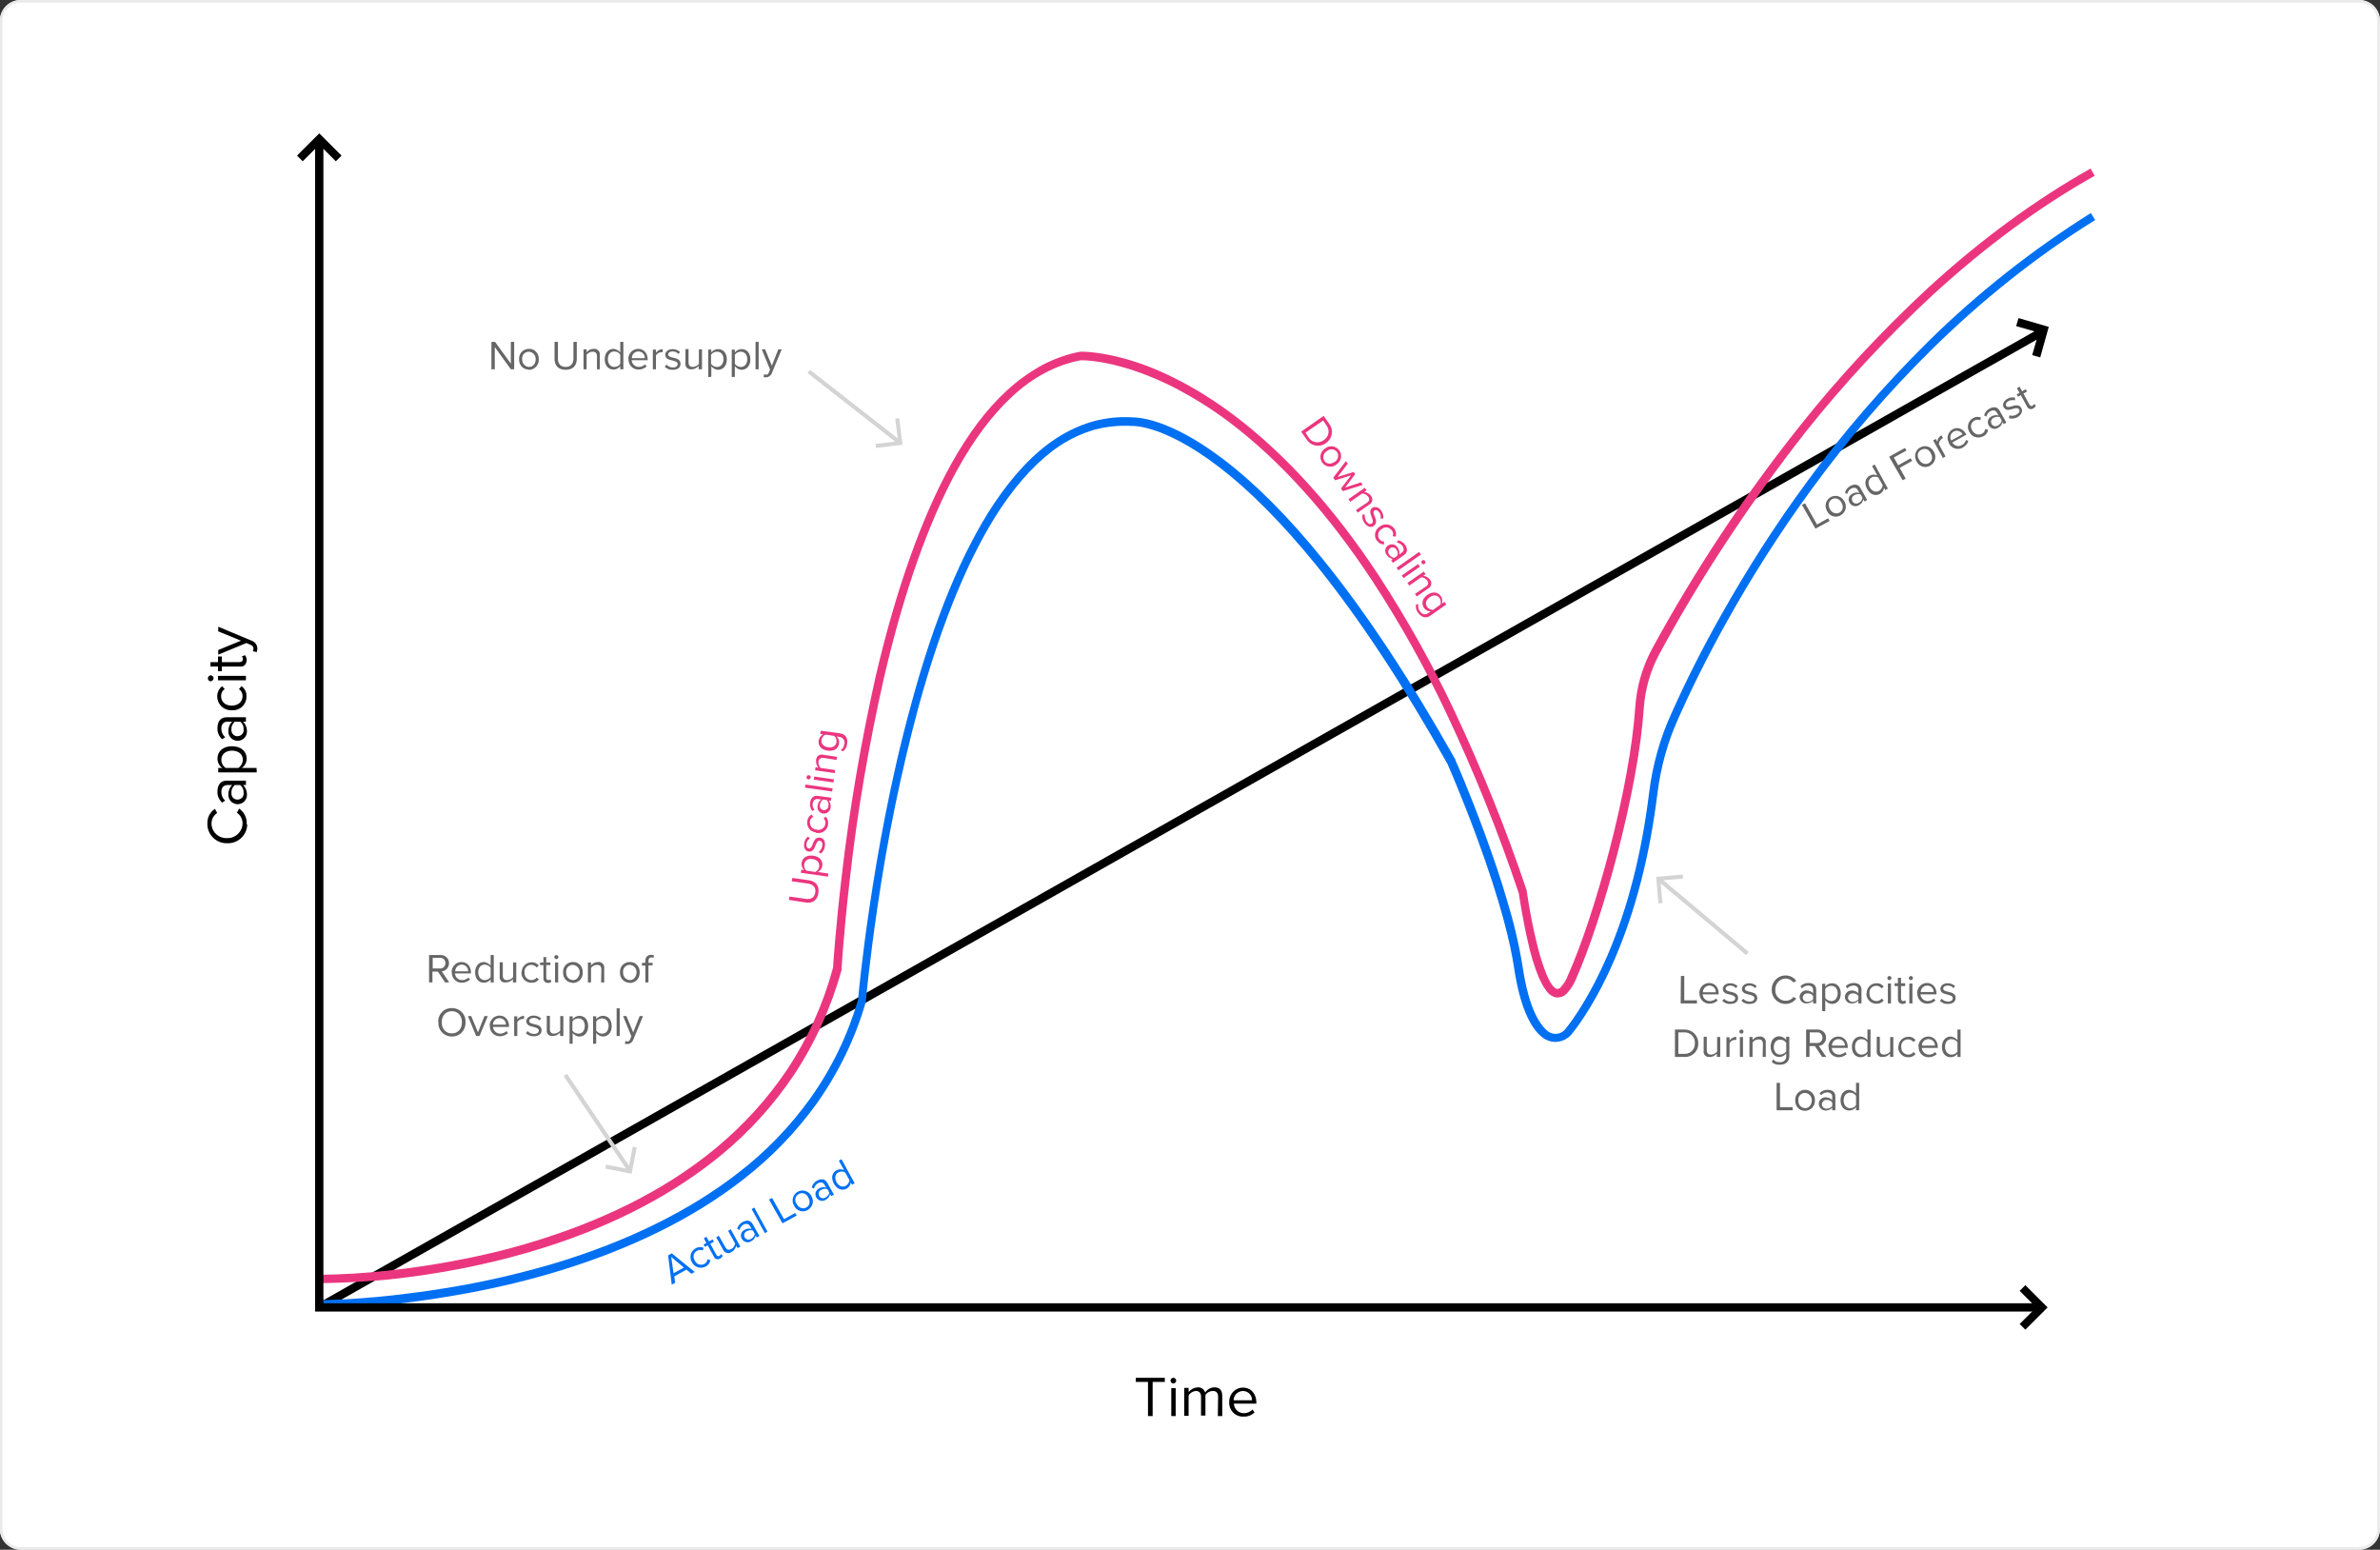 <?xml version="1.0" encoding="utf-8"?>
<!-- Generator: Adobe Illustrator 26.0.3, SVG Export Plug-In . SVG Version: 6.00 Build 0)  -->
<svg version="1.1" id="Layer_1" xmlns="http://www.w3.org/2000/svg" xmlns:xlink="http://www.w3.org/1999/xlink" x="0px" y="0px"
	 viewBox="0 0 920 599" style="enable-background:new 0 0 920 599;" xml:space="preserve">
<rect x="0" y="0" width="920" height="599" fill="#333333" stroke="none"/>
<style type="text/css">
	.st0{fill:#FFFFFF;}
	.st1{fill:none;stroke:#EAEAEA;}
	.st2{fill:#EB367F;}
	.st3{fill:#0070F3;}
	.st4{fill:#666666;}
	.st5{fill:#D4D4D4;}
</style>
<g id="graphic-aws-auto-scaling-scaling-architecture-light" transform="translate(-56.43 -3175.771)">
	<g transform="matrix(1, 0, 0, 1, 56.43, 3175.77)">
		<g id="Rectangle_6725-2" transform="translate(203.57 175.1)">
			<path class="st0" d="M-195.6-175.1h904c4.4,0,8,3.6,8,8v583c0,4.4-3.6,8-8,8h-904c-4.4,0-8-3.6-8-8v-583
				C-203.6-171.5-200-175.1-195.6-175.1z"/>
			<path class="st1" d="M-195.6-174.6h904c4.1,0,7.5,3.4,7.5,7.5v583c0,4.1-3.4,7.5-7.5,7.5h-904c-4.1,0-7.5-3.4-7.5-7.5v-583
				C-203.1-171.2-199.7-174.6-195.6-174.6z"/>
		</g>
	</g>
	<g id="Group_10652" transform="translate(-424.508 1081.507)">
		<g id="Group_10637" transform="translate(799.249 2320.804)">
			<g id="Group_10636" transform="translate(0 0)">
				<g id="Group_10635" transform="translate(7.848 71.605)">
					<path id="Line_280" d="M-202,208.6l-1.6-2.8l666.4-377.3l1.6,2.8L-202,208.6z"/>
					<path id="Path_20344" d="M462.5-160l-3.1-0.9l2.5-8.7l-8.7-2.5l0.9-3.1l11.7,3.4L462.5-160z"/>
				</g>
				<path id="Path_20345" class="st2" d="M-194.4,269.4c-0.4,0-0.6,0-0.6,0l0-3.2l0,0c8.9-0.1,17.7-0.6,26.5-1.6
					c9.3-1,18.7-2.4,27.8-4.2c11.1-2.1,22.1-4.9,32.9-8.4c26.4-8.5,48.9-20.3,66.7-35.2c10.3-8.6,19.4-18.6,26.9-29.7
					c8.1-12.2,14.1-25.5,17.9-39.6c0.1-1.7,1-15.2,3.3-34.9c3-26.3,7.5-52.4,13.3-78.2C28.1,1.2,37.8-26.1,49-46.5
					c6.7-12.2,14.1-22,22-29.2c4-3.7,8.5-6.9,13.3-9.6c4.7-2.5,9.7-4.3,14.9-5.3l0.1,0h0.1c0.3,0,6.6-0.2,17.1,2.7
					c6.5,1.8,12.8,4.3,18.8,7.3c8.3,4.1,16.2,9.1,23.6,14.7c19.7,14.9,38.5,35.6,55.7,61.7C225.5,12.5,235.3,30,243.8,48
					c10.7,22.7,20.1,46,28.1,69.8l0,0.1l0,0.2c0,0.1,1.3,9.5,3.6,18.9c1,4.5,2.3,8.8,4,13.1c2.1,5,3.7,5.6,4.1,5.6
					c0.6,0,1.2-0.3,1.5-0.8c1.2-1.3,2.1-2.8,2.7-4.5c5.1-11.3,11-29.2,15.9-47.9c5.5-21,9.1-40.8,10.1-55.6
					c0.5-7.7,2.6-15.2,6.2-22.1c16.5-30.4,35.6-59.3,57.1-86.3c15.2-19.2,31.9-37.1,49.8-53.7c20.4-18.7,41.6-34.2,62.9-46.2
					l1.6,2.8c-21.2,11.9-42.1,27.3-62.3,45.8c-17.8,16.5-34.4,34.3-49.5,53.3C358.4-32.4,339.3-3.7,323,26.5
					c-3.4,6.4-5.4,13.5-5.9,20.8c-1,15-4.7,35-10.2,56.2c-4.9,18.8-10.9,36.9-16,48.4c-0.8,2-2,3.8-3.4,5.4c-1,1.2-2.6,1.8-4.2,1.7
					c-1.6-0.3-3-1.3-3.9-2.6c-1.1-1.5-2-3.2-2.8-4.9c-1.8-4.4-3.2-9-4.2-13.6c-2.1-8.9-3.4-17.8-3.6-19.1
					c-7.9-23.6-17.2-46.7-27.8-69.2c-8.4-17.9-18.1-35.2-28.9-51.7c-17-25.8-35.5-46.3-54.9-61c-7.2-5.5-15-10.3-23.1-14.4
					c-5.9-2.9-12-5.3-18.3-7.1c-9.4-2.7-15.4-2.7-16.3-2.7c-4.9,0.9-9.5,2.6-13.9,4.9c-4.6,2.5-8.8,5.5-12.6,9.1
					c-7.6,7-14.8,16.6-21.3,28.4C40.7-24.8,31.1,2.2,23.4,35.4C17.6,61.1,13.1,87,10.2,113.2c-2.4,20.8-3.2,34.7-3.2,34.8l0,0.2
					l0,0.2C3,162.8-3.2,176.6-11.5,189.1c-7.7,11.4-16.9,21.6-27.5,30.4c-18.2,15.1-41,27.2-67.8,35.8c-10.9,3.5-22,6.3-33.2,8.5
					c-9.2,1.8-18.7,3.2-28.1,4.2C-182.1,269.3-192,269.4-194.4,269.4z"/>
				<path id="Path_20346" class="st3" d="M-194.9,279.2L-194.9,279.2v-3.2l0,0c0.3,0,11.3,0,27.9-1.8c9.8-1.1,19.7-2.5,29.3-4.3
					c11.7-2.2,23.2-5,34.6-8.4c27.8-8.5,51.3-20.1,70-34.6c10.7-8.2,20.1-17.9,28-28.9c8.3-11.6,14.5-24.5,18.5-38.2
					c0.1-1.6,1.4-15.7,4.4-35.7c2.9-19.6,8-49.1,16.1-78.4C42.8,12.6,53.7-13.5,66-32c7.4-11,15.4-19.5,23.8-25
					c4.4-2.9,9.1-5.1,14.2-6.6c5.1-1.4,10.4-2,15.7-1.6c1.4,0,13.6,0.1,34.4,15.8c12.5,9.4,25.7,22.6,39.1,39.2
					c16.7,20.6,33.9,46.7,51.1,77.3l0,0.1l0,0.1c0.1,0.1,5.4,12.2,11.2,28c3.4,9.3,6.4,18,8.7,26c2.6,8.5,4.7,17.2,6.1,26
					c2.4,16.1,6.7,22.4,9.8,24.8c2.1,1.6,5.1,1.2,6.7-0.9c3.3-4.1,9.7-13.3,16.2-28.3c7.9-18.3,13.3-39.6,16.2-63.3
					c1.3-10.4,4.1-20.5,8.4-30c5.6-12.6,12.1-25.5,19.4-38.4c9.9-17.6,20.8-34.7,32.8-51c14.2-19.5,30.1-37.8,47.3-54.8
					c19.1-18.8,40.2-35.4,62.8-49.6l1.7,2.7c-93.8,58.2-143.9,153.9-161,192.3c-4.2,9.2-6.9,19-8.2,29.1c-2.9,24-8.5,45.6-16.5,64.2
					c-6.6,15.4-13.2,24.8-16.6,29c-1.3,1.6-3.2,2.7-5.3,3c-2.1,0.3-4.2-0.3-5.9-1.5c-5.3-4-9-13.1-11.1-26.8
					c-1.3-9-5-25.2-14.7-51.4c-5.6-15.1-10.7-26.8-11.1-27.7c-17-30.3-33.9-55.9-50.4-76.4c-13.2-16.3-26.1-29.4-38.4-38.7
					c-10.9-8.3-19.3-12.1-24.4-13.8c-5.4-1.8-8.4-1.7-8.5-1.7l-0.1,0l-0.1,0c-4.9-0.3-9.9,0.2-14.7,1.5c-4.7,1.4-9.2,3.5-13.3,6.2
					C83.5-49,75.8-40.9,68.6-30.2c-12.1,18.2-22.8,44-31.8,76.7c-6.9,25.7-12.2,51.7-16,78.1c-3.1,21.1-4.4,35.5-4.4,35.7l0,0.2
					l0,0.1c-4,14.1-10.5,27.4-19,39.4c-8.1,11.2-17.7,21.1-28.6,29.5c-19,14.8-42.9,26.6-71,35.2c-11.5,3.5-23.1,6.3-34.9,8.5
					c-9.7,1.8-19.6,3.3-29.5,4.4C-183.5,279.2-194.7,279.2-194.9,279.2z"/>
				<g id="Group_10634">
					<path id="Path_20341" d="M471.5,280.4h-668v-452.7h3.2v449.5h664.8L471.5,280.4z"/>
					<g id="Group_10633">
						<path id="Path_20342" d="M-201.3-164.2l-2.2-2.2l8.6-8.6l8.6,8.6l-2.2,2.2l-6.4-6.4L-201.3-164.2z"/>
						<path id="Path_20343" d="M464.6,287.4l-2.2-2.2l6.4-6.4l-6.4-6.4l2.2-2.2l8.6,8.6L464.6,287.4z"/>
					</g>
				</g>
			</g>
		</g>
		<path id="Path_20354" d="M576.3,2412.5c0.1-2.3-1.1-4.4-2.9-5.7l-0.9,1.6c1.4,0.9,2.2,2.5,2.2,4.1c0,3.1-2.6,5.7-5.7,5.7
			c-0.1,0-0.2,0-0.3,0c-3.1,0.2-5.8-2.2-6-5.3c0-0.1,0-0.2,0-0.3c0-1.7,0.8-3.2,2.2-4.1l-0.9-1.6c-1.9,1.3-3,3.4-2.9,5.7
			c-0.1,4.1,3.2,7.5,7.3,7.6c0.1,0,0.3,0,0.4,0c4.1,0.1,7.5-3,7.7-7.1C576.3,2412.8,576.3,2412.6,576.3,2412.5z M576,2397.7v-1.7
			h-7.4c-2.6,0-3.6,1.9-3.6,4.2c-0.1,1.6,0.6,3.2,1.8,4.3l1.2-0.8c-1-0.8-1.5-2-1.5-3.3c0-1.6,0.8-2.7,2.3-2.7h1.9
			c-1,0.9-1.5,2.2-1.5,3.6c-0.1,1.9,1.3,3.6,3.3,3.8c0.1,0,0.2,0,0.3,0c2,0,3.6-1.6,3.6-3.6c0-0.1,0-0.1,0-0.2
			c0-1.3-0.5-2.6-1.5-3.6H576z M573.8,2397.7c0.9,0.7,1.4,1.8,1.3,3c0.2,1.3-0.8,2.5-2.1,2.6c-1.3,0.2-2.5-0.8-2.6-2.1
			c0-0.2,0-0.4,0-0.5c-0.1-1.1,0.4-2.2,1.3-3H573.8z M580.1,2391.1h-5.7c1.2-0.8,1.9-2.2,1.9-3.6c0-2.8-2.2-4.8-5.7-4.8
			c-3.5,0-5.6,2-5.6,4.8c0,1.4,0.7,2.8,1.9,3.6h-1.6v1.7h14.9L580.1,2391.1z M570.6,2384.4c2.4,0,4.2,1.3,4.2,3.5
			c0,1.3-0.7,2.5-1.7,3.2h-4.9c-1.1-0.7-1.7-1.9-1.7-3.2C566.5,2385.7,568.3,2384.4,570.6,2384.4z M576,2373.2v-1.7h-7.4
			c-2.6,0-3.6,1.9-3.6,4.2c-0.1,1.6,0.6,3.2,1.8,4.3l1.2-0.8c-1-0.8-1.5-2-1.5-3.3c0-1.6,0.8-2.7,2.3-2.7h1.9
			c-1,0.9-1.5,2.2-1.5,3.6c-0.1,1.9,1.3,3.6,3.3,3.8c0.1,0,0.2,0,0.3,0c2,0,3.6-1.6,3.6-3.6c0-0.1,0-0.1,0-0.2
			c0-1.3-0.5-2.6-1.5-3.6L576,2373.2z M573.8,2373.2c0.9,0.7,1.4,1.8,1.3,3c0.2,1.3-0.8,2.5-2.1,2.6c-1.3,0.2-2.5-0.8-2.6-2.1
			c0-0.2,0-0.4,0-0.5c-0.1-1.1,0.4-2.2,1.3-3H573.8z M570.6,2368.8c2.9,0.2,5.5-2,5.6-5c0-0.1,0-0.3,0-0.4c0.1-1.5-0.6-3-1.9-3.9
			l-1,1.1c0.9,0.6,1.4,1.6,1.4,2.7c0,2.3-1.8,3.7-4.2,3.7s-4.1-1.4-4.1-3.7c0-1.1,0.5-2.1,1.4-2.7l-1-1.1c-1.2,0.9-1.9,2.4-1.9,3.9
			c0,2.9,2.3,5.3,5.2,5.4C570.4,2368.8,570.5,2368.8,570.6,2368.8L570.6,2368.8z M563.5,2356.4c0-0.6-0.5-1.1-1.1-1.1
			c-0.6,0-1.1,0.5-1.1,1.2c0,0.6,0.5,1.1,1.1,1.1C563,2357.5,563.5,2357,563.5,2356.4L563.5,2356.4z M576,2357.2v-1.7h-10.8v1.7H576
			z M576.3,2349.5c0-0.7-0.2-1.5-0.7-2l-1.2,0.5c0.3,0.3,0.5,0.7,0.4,1.1c0,0.7-0.6,1.1-1.4,1.1h-6.7v-2.2h-1.5v2.2h-2.9v1.7h2.9
			v1.8h1.5v-1.8h7c1.2,0.2,2.3-0.6,2.5-1.9C576.3,2349.8,576.3,2349.6,576.3,2349.5L576.3,2349.5z M578.7,2346l1.5,0.3
			c0.1-0.4,0.2-0.8,0.2-1.2c0.1-1.4-0.8-2.7-2.2-3.2l-12.9-5.4v1.8l8.8,3.6l-8.8,3.6v1.8l10.9-4.5l1.6,0.7c0.7,0.2,1.2,0.9,1.1,1.6
			C578.9,2345.4,578.8,2345.7,578.7,2346L578.7,2346z"/>
		<path id="Path_20355" d="M924.7,2641.6h1.8v-13.2h4.7v-1.6H920v1.6h4.7L924.7,2641.6z M934.5,2629c0.6,0,1.1-0.5,1.1-1.1
			c0-0.6-0.5-1.1-1.1-1.1c0,0,0,0,0,0c-0.6,0-1.1,0.5-1.1,1.1C933.4,2628.5,933.9,2629,934.5,2629z M933.7,2641.6h1.7v-10.8h-1.7
			V2641.6z M951.7,2641.6h1.7v-7.8c0-2.2-1-3.3-3-3.3c-1.5,0-2.8,0.8-3.6,2c-0.4-1.3-1.6-2.1-2.9-2c-1.4,0.1-2.6,0.7-3.5,1.8v-1.6
			h-1.7v10.8h1.7v-7.9c0.6-1,1.7-1.6,2.8-1.7c1.4,0,2,0.9,2,2.2v7.3h1.7v-7.9c0.6-1,1.7-1.6,2.9-1.6c1.4,0,2,0.9,2,2.2L951.7,2641.6
			z M956.1,2636.2c-0.2,2.9,2.1,5.5,5,5.6c0.2,0,0.3,0,0.5,0c1.6,0.1,3.1-0.5,4.3-1.6l-0.8-1.1c-0.9,0.9-2.1,1.4-3.3,1.4
			c-2.1,0-3.8-1.6-3.9-3.7c0,0,0,0,0,0h8.7v-0.4c0-3.2-1.9-5.8-5.2-5.8c-3,0-5.3,2.5-5.3,5.4C956.1,2636,956.1,2636.1,956.1,2636.2z
			 M961.4,2631.9c1.9,0,3.5,1.5,3.5,3.4c0,0.1,0,0.1,0,0.2h-7.1C957.8,2633.5,959.4,2632,961.4,2631.9z"/>
		<path id="Path_20356" class="st4" d="M1182.7,2298.6l5.5-3l-0.6-1l-4.3,2.4l-4.6-8.2l-1.2,0.6L1182.7,2298.6z M1192.5,2293.4
			c1.8-1,2.5-3.3,1.5-5.1c0-0.1-0.1-0.2-0.1-0.2c-0.9-1.9-3.2-2.7-5.1-1.8c-1.9,0.9-2.7,3.2-1.8,5.1c0.1,0.1,0.2,0.3,0.2,0.4
			c0.9,1.9,3.1,2.7,5,1.8C1192.4,2293.5,1192.4,2293.4,1192.5,2293.4z M1192,2292.4c-1.3,0.7-2.9,0.1-3.6-1.2c0-0.1-0.1-0.1-0.1-0.2
			c-0.8-1.2-0.6-2.9,0.7-3.7c0,0,0.1-0.1,0.1-0.1c1.3-0.7,2.9-0.1,3.6,1.2c0,0.1,0.1,0.1,0.1,0.2
			C1193.6,2290,1193.4,2291.6,1192,2292.4z M1201.7,2288.1l1-0.6l-2.6-4.6c-0.9-1.6-2.4-1.6-3.9-0.8c-1,0.5-1.8,1.5-2.1,2.6l0.9,0.5
			c0.2-0.9,0.7-1.6,1.5-2.1c1-0.5,2-0.4,2.5,0.5l0.7,1.2c-0.9-0.3-1.9-0.2-2.7,0.3c-1.3,0.6-1.8,2.1-1.2,3.3c0,0.1,0.1,0.1,0.1,0.2
			c0.7,1.2,2.2,1.7,3.5,1c0,0,0.1,0,0.1-0.1c0.9-0.4,1.5-1.2,1.7-2.2L1201.7,2288.1z M1200.9,2286.7c-0.1,0.8-0.7,1.5-1.4,1.9
			c-0.8,0.5-1.8,0.4-2.4-0.4c-0.5-0.8-0.4-1.8,0.4-2.4c0.1-0.1,0.2-0.1,0.4-0.2c0.7-0.4,1.6-0.5,2.3-0.2L1200.9,2286.7z
			 M1209.7,2283.7l1-0.6l-5.1-9.3l-1,0.6l2,3.6c-0.9-0.4-2-0.4-2.9,0.1c-1.8,1-2.2,3-1,5.2c1.2,2.2,3.2,2.8,4.9,1.9
			c0.9-0.5,1.5-1.4,1.6-2.4L1209.7,2283.7z M1208.7,2281.8c-0.1,0.9-0.6,1.7-1.4,2.2c-1.3,0.7-2.8,0.1-3.6-1.4
			c-0.8-1.5-0.6-3,0.7-3.8c0.8-0.4,1.8-0.4,2.6,0L1208.7,2281.8z M1216.4,2279.9l1.2-0.6l-2.3-4.2l4.8-2.7l-0.6-1l-4.8,2.7l-1.7-3
			l4.9-2.7l-0.6-1l-6.1,3.4L1216.4,2279.9z M1227.1,2274.2c1.8-1,2.5-3.3,1.5-5.1c0-0.1-0.1-0.2-0.1-0.2c-0.9-1.9-3.2-2.7-5.1-1.8
			c-1.9,0.9-2.7,3.2-1.8,5.1c0.1,0.1,0.2,0.3,0.2,0.4c0.9,1.9,3.1,2.7,5,1.8C1226.9,2274.3,1227,2274.3,1227.1,2274.2z
			 M1226.5,2273.3c-1.3,0.7-2.9,0.1-3.6-1.2c0-0.1-0.1-0.1-0.1-0.2c-0.9-1.1-0.7-2.8,0.5-3.6s2.8-0.7,3.6,0.5
			c0.2,0.2,0.3,0.4,0.4,0.7C1228.1,2270.8,1228,2272.5,1226.5,2273.3z M1232,2271.3l1-0.6l-2.6-4.8c0.1-0.8,0.5-1.6,1.2-2.1
			c0.1-0.1,0.3-0.1,0.4-0.2l-0.6-1.1c-0.9,0.5-1.5,1.4-1.6,2.5l-0.6-1.1l-1,0.6L1232,2271.3z M1234.3,2265.6
			c0.9,1.9,3.2,2.7,5.1,1.8c0.1,0,0.2-0.1,0.3-0.2c1-0.5,1.8-1.4,2.1-2.5l-0.9-0.4c-0.2,0.9-0.8,1.6-1.6,2c-1.3,0.8-2.9,0.3-3.7-1
			c0,0,0,0,0,0l5.4-3l-0.1-0.3c-1.1-2-3.2-2.9-5.2-1.8c-1.8,1.1-2.5,3.4-1.4,5.2C1234.3,2265.5,1234.3,2265.5,1234.3,2265.6
			L1234.3,2265.6z M1236.1,2261.1c1.2-0.7,2.7-0.3,3.4,0.9c0,0,0,0.1,0.1,0.1l-4.4,2.4C1234.5,2263.3,1234.9,2261.8,1236.1,2261.1
			L1236.1,2261.1z M1242.2,2261.2c0.9,1.9,3.2,2.7,5.1,1.8c0.1,0,0.2-0.1,0.3-0.1c1-0.5,1.7-1.4,1.8-2.5l-1.1-0.3
			c-0.1,0.8-0.5,1.5-1.2,1.8c-1.3,0.7-2.9,0.2-3.7-1.1c0-0.1-0.1-0.2-0.1-0.2c-0.8-1.2-0.6-2.9,0.7-3.7c0.1-0.1,0.2-0.1,0.2-0.1
			c0.7-0.4,1.5-0.4,2.2-0.1l0.3-1c-1-0.5-2.2-0.4-3.1,0.2c-1.8,1-2.5,3.3-1.5,5.1C1242.1,2261.1,1242.1,2261.2,1242.2,2261.2z
			 M1255.5,2258.2l1-0.6l-2.6-4.6c-0.9-1.6-2.4-1.6-3.9-0.8c-1,0.5-1.8,1.5-2.1,2.6l0.9,0.5c0.2-0.9,0.7-1.6,1.5-2.1
			c1-0.5,2-0.4,2.5,0.5l0.7,1.2c-0.9-0.3-1.9-0.2-2.7,0.3c-1.3,0.6-1.8,2.1-1.2,3.3c0,0.1,0.1,0.1,0.1,0.2c0.7,1.2,2.2,1.7,3.5,1
			c0,0,0.1,0,0.1-0.1c0.9-0.4,1.5-1.2,1.7-2.2L1255.5,2258.2z M1254.7,2256.8c-0.1,0.8-0.7,1.5-1.4,1.9c-0.8,0.5-1.8,0.4-2.4-0.4
			c-0.5-0.8-0.4-1.8,0.4-2.4c0.1-0.1,0.2-0.1,0.4-0.2c0.7-0.4,1.6-0.5,2.3-0.2L1254.7,2256.8z M1257.5,2255.9
			c1.1,0.3,2.3,0.2,3.3-0.4c1.7-1,2.1-2.4,1.5-3.5c-0.8-1.5-2.4-1.1-3.7-0.7c-1,0.3-1.9,0.5-2.2-0.2c-0.3-0.6,0-1.3,0.9-1.8
			c0.7-0.4,1.6-0.5,2.5-0.3l0.1-1c-1-0.3-2.1-0.1-3,0.4c-1.6,0.9-2,2.3-1.4,3.3c0.8,1.4,2.2,1,3.5,0.6c1-0.3,2-0.5,2.4,0.2
			c0.4,0.7,0.1,1.4-1,2c-0.8,0.5-1.8,0.6-2.7,0.3L1257.5,2255.9z M1266.9,2252.1c0.5-0.2,0.8-0.6,1-1.1l-0.7-0.6
			c-0.1,0.3-0.3,0.5-0.6,0.7c-0.5,0.3-0.9,0-1.2-0.5l-2.3-4.2l1.4-0.8l-0.5-0.9l-1.4,0.8l-1-1.8l-1,0.6l1,1.8l-1.1,0.6l0.5,0.9
			l1.1-0.6l2.4,4.4c0.3,0.8,1.2,1.2,2,0.9C1266.7,2252.3,1266.8,2252.2,1266.9,2252.1L1266.9,2252.1z"/>
		<path id="Path_20357" class="st3" d="M748.2,2586.6l1.3-0.7l-8.9-7.2l-1.4,0.8l1.4,11.3l1.3-0.7l-0.3-2.5l4.7-2.6L748.2,2586.6z
			 M740.4,2580.1l4.9,4.1l-4,2.2L740.4,2580.1z M748.4,2582.1c0.9,1.9,3.2,2.7,5.1,1.8c0.1,0,0.2-0.1,0.2-0.1c1-0.5,1.7-1.4,1.8-2.5
			l-1.1-0.3c-0.1,0.8-0.5,1.5-1.2,1.8c-1.3,0.7-2.9,0.2-3.6-1.1c0-0.1-0.1-0.2-0.1-0.2c-0.8-1.2-0.6-2.9,0.7-3.7
			c0.1-0.1,0.2-0.1,0.2-0.1c0.7-0.4,1.5-0.4,2.2-0.1l0.3-1c-1-0.5-2.2-0.4-3.1,0.2c-1.8,1-2.5,3.3-1.5,5.2
			C748.3,2582,748.3,2582,748.4,2582.1z M759.3,2580.7c0.5-0.2,0.8-0.6,1-1.1l-0.7-0.6c-0.1,0.3-0.3,0.5-0.6,0.7
			c-0.5,0.3-0.9,0-1.2-0.5l-2.3-4.2l1.4-0.8l-0.5-0.9l-1.4,0.8l-1-1.8l-1,0.6l1,1.8l-1.1,0.6l0.5,0.9l1.1-0.6l2.4,4.4
			c0.3,0.8,1.2,1.2,2,0.9C759.1,2580.8,759.2,2580.7,759.3,2580.7z M766.1,2576.7l1-0.6l-3.7-6.7l-1,0.6l2.7,4.9
			c-0.1,0.9-0.7,1.7-1.4,2.1c-0.9,0.5-1.7,0.5-2.4-0.7l-2.5-4.4l-1,0.6l2.6,4.7c0.4,1.1,1.7,1.7,2.8,1.3c0.2-0.1,0.4-0.2,0.5-0.3
			c0.9-0.5,1.6-1.4,1.8-2.4L766.1,2576.7z M773.5,2572.6l1-0.6l-2.6-4.6c-0.9-1.6-2.4-1.6-3.9-0.8c-1,0.5-1.8,1.5-2.1,2.6l0.9,0.5
			c0.2-0.9,0.7-1.6,1.5-2.1c1-0.5,2-0.4,2.5,0.5l0.7,1.2c-0.9-0.3-1.9-0.2-2.7,0.3c-1.3,0.6-1.8,2.1-1.2,3.3c0,0.1,0.1,0.1,0.1,0.2
			c0.7,1.2,2.2,1.7,3.5,1c0,0,0.1,0,0.1-0.1c0.9-0.4,1.5-1.2,1.7-2.2L773.5,2572.6z M772.7,2571.2c-0.1,0.8-0.7,1.5-1.4,1.9
			c-0.8,0.5-1.8,0.4-2.4-0.4c-0.5-0.8-0.4-1.8,0.4-2.4c0.1-0.1,0.2-0.1,0.4-0.2c0.7-0.4,1.6-0.5,2.3-0.2L772.7,2571.2z
			 M776.6,2570.9l1-0.6l-5.1-9.3l-1,0.6L776.6,2570.9z M783.4,2567.1l5.5-3l-0.6-1l-4.3,2.4l-4.6-8.2l-1.2,0.6L783.4,2567.1z
			 M793.2,2561.9c1.8-1,2.5-3.3,1.5-5.1c0-0.1-0.1-0.2-0.1-0.2c-0.9-1.9-3.2-2.7-5.1-1.8c-1.9,0.9-2.7,3.2-1.8,5.1
			c0.1,0.1,0.2,0.3,0.2,0.4c0.9,1.9,3.1,2.7,5,1.8C793,2562,793.1,2562,793.2,2561.9z M792.6,2561c-1.3,0.7-2.9,0.1-3.6-1.2
			c0-0.1-0.1-0.1-0.1-0.2c-0.9-1.1-0.7-2.8,0.5-3.6c1.1-0.9,2.8-0.7,3.6,0.5c0.2,0.2,0.3,0.4,0.4,0.7
			C794.2,2558.5,794.1,2560.2,792.6,2561z M802.3,2556.6l1-0.6l-2.6-4.6c-0.9-1.6-2.4-1.6-3.9-0.8c-1,0.5-1.8,1.5-2.1,2.6l0.9,0.5
			c0.2-0.9,0.7-1.6,1.5-2.1c1-0.5,2-0.4,2.5,0.5l0.7,1.2c-0.9-0.3-1.9-0.2-2.7,0.3c-1.3,0.6-1.8,2.1-1.2,3.3c0,0.1,0.1,0.1,0.1,0.2
			c0.7,1.2,2.2,1.7,3.5,1c0,0,0.1,0,0.1-0.1c0.9-0.4,1.5-1.2,1.7-2.2L802.3,2556.6z M801.5,2555.2c-0.1,0.8-0.7,1.5-1.4,1.9
			c-0.8,0.5-1.8,0.4-2.4-0.4c-0.5-0.8-0.4-1.8,0.4-2.4c0.1-0.1,0.2-0.1,0.4-0.2c0.7-0.4,1.6-0.5,2.3-0.2L801.5,2555.2z
			 M810.3,2552.2l1-0.6l-5.1-9.3l-1,0.6l2,3.6c-0.9-0.4-2-0.4-2.9,0.1c-1.8,1-2.2,3-1,5.2c1.2,2.2,3.2,2.8,4.9,1.9
			c0.9-0.5,1.5-1.4,1.6-2.4L810.3,2552.2z M809.3,2550.4c-0.1,0.9-0.6,1.7-1.4,2.2c-1.3,0.7-2.8,0.1-3.6-1.4
			c-0.8-1.5-0.6-3.1,0.7-3.8c0.8-0.4,1.8-0.4,2.6,0L809.3,2550.4z"/>
		<path id="Path_20358" class="st2" d="M792.4,2443.1c2.6,0.4,4.5-0.8,4.9-3.7c0.4-2.9-1.1-4.5-3.7-4.9l-6.4-0.9l-0.2,1.3l6.4,0.9
			c1.9,0.3,3,1.5,2.7,3.4s-1.6,2.8-3.6,2.5l-6.4-0.9l-0.2,1.3L792.4,2443.1z M801.1,2431.9l-4-0.6c0.9-0.5,1.6-1.4,1.7-2.4
			c0.3-2-1.1-3.6-3.5-3.9c-2.5-0.3-4.2,0.8-4.5,2.8c-0.1,1,0.2,2,1,2.8l-1.1-0.2l-0.2,1.2l10.5,1.5L801.1,2431.9z M795,2426.3
			c1.7,0.2,2.8,1.3,2.6,2.9c-0.1,0.9-0.7,1.7-1.5,2.1l-3.4-0.5c-0.7-0.6-1-1.5-0.9-2.4C792,2426.8,793.4,2426,795,2426.3z
			 M798.2,2424.2c0.9-0.7,1.5-1.7,1.6-2.9c0.3-2-0.6-3.1-1.9-3.3c-1.7-0.2-2.3,1.2-2.8,2.5c-0.4,1-0.7,1.8-1.5,1.7
			c-0.7-0.1-1.1-0.8-0.9-1.8c0.1-0.9,0.6-1.6,1.3-2.1l-0.7-0.7c-0.8,0.6-1.4,1.6-1.5,2.7c-0.3,1.8,0.6,3,1.8,3.1
			c1.6,0.2,2.1-1.2,2.6-2.4c0.4-1,0.8-1.9,1.6-1.8c0.7,0.1,1.2,0.8,1,2c-0.1,0.9-0.7,1.8-1.4,2.4L798.2,2424.2z M796.5,2416.2
			c2.1,0.4,4.1-0.9,4.5-3c0-0.1,0-0.2,0-0.3c0.2-1.1-0.1-2.2-0.9-3l-0.8,0.7c0.6,0.5,0.8,1.3,0.7,2.1c-0.2,1.5-1.6,2.5-3.1,2.3
			c-0.1,0-0.2,0-0.3-0.1c-1.5,0-2.6-1.3-2.6-2.8c0-0.1,0-0.2,0-0.3c0.1-0.8,0.6-1.5,1.3-1.8l-0.6-0.9c-1,0.5-1.6,1.5-1.7,2.6
			c-0.3,2.1,1.1,4,3.2,4.3C796.3,2416.2,796.4,2416.2,796.5,2416.2z M802.1,2403.8l0.2-1.2l-5.2-0.7c-1.8-0.3-2.8,1-3,2.6
			c-0.2,1.1,0.1,2.3,0.8,3.2l0.9-0.4c-0.6-0.7-0.9-1.6-0.7-2.5c0.2-1.1,0.9-1.8,1.9-1.7l1.4,0.2c-0.8,0.5-1.3,1.4-1.4,2.4
			c-0.3,1.4,0.6,2.7,1.9,3c0.1,0,0.1,0,0.2,0c1.4,0.2,2.7-0.8,2.9-2.2c0,0,0-0.1,0-0.1c0.2-0.9-0.1-1.9-0.7-2.7L802.1,2403.8z
			 M800.5,2403.5c0.6,0.6,0.8,1.4,0.7,2.2c0,0.9-0.8,1.7-1.7,1.7s-1.7-0.8-1.7-1.7c0-0.1,0-0.3,0.1-0.4c0.1-0.8,0.5-1.5,1.2-2
			L800.5,2403.5z M802.6,2400.2l0.2-1.2l-10.5-1.5l-0.2,1.2L802.6,2400.2z M794.3,2394.8c0.1-0.4-0.2-0.9-0.7-0.9
			c-0.4-0.1-0.8,0.2-0.9,0.7c-0.1,0.4,0.2,0.8,0.7,0.9C793.8,2395.6,794.2,2395.3,794.3,2394.8z M803.1,2396.7l0.2-1.2l-7.6-1.1
			l-0.2,1.2L803.1,2396.7z M804.3,2388l0.2-1.2l-5.3-0.8c-1.2-0.3-2.4,0.3-2.7,1.5c-0.1,0.2-0.1,0.4-0.1,0.6c-0.1,1,0.2,2.1,0.9,2.9
			l-1.1-0.2l-0.2,1.2l7.6,1.1l0.2-1.2l-5.6-0.8c-0.6-0.6-1-1.5-0.9-2.4c0.1-1,0.7-1.6,2-1.5L804.3,2388z M806.8,2384.7
			c0.9-0.7,1.5-1.8,1.6-2.9c0.3-1.9-0.3-3.7-2.8-4.1l-7.4-1l-0.2,1.2l1.1,0.2c-0.9,0.5-1.5,1.3-1.7,2.4c-0.3,2,1,3.6,3.5,3.9
			c2.5,0.3,4.1-0.8,4.4-2.8c0.1-1-0.2-2-1-2.7l1.1,0.2c1.2,0.1,2.1,1.2,2,2.4c0,0.1,0,0.3-0.1,0.4c-0.1,1-0.6,1.8-1.4,2.3
			L806.8,2384.7z M803.4,2378.7c0.7,0.6,1,1.5,0.9,2.4c-0.2,1.5-1.6,2.3-3.2,2c-1.7-0.2-2.8-1.3-2.6-2.8c0.1-0.9,0.7-1.7,1.5-2.1
			L803.4,2378.7z"/>
		<path id="Path_20359" class="st2" d="M983.9,2261.1l2.1,3c1.5,2.4,4.7,3.2,7.1,1.7c0.1-0.1,0.3-0.2,0.4-0.3c2.4-1.6,3-4.8,1.5-7.1
			c-0.1-0.1-0.2-0.2-0.3-0.4l-2.1-3L983.9,2261.1z M985.6,2261.5l6.8-4.7l1.3,1.9c1.3,1.7,1,4.1-0.7,5.4c-0.1,0.1-0.3,0.2-0.4,0.3
			c-1.7,1.3-4.1,1-5.5-0.6c-0.1-0.1-0.2-0.2-0.2-0.3L985.6,2261.5z M992,2273c1.2,1.7,3.5,2.2,5.3,1c0.1-0.1,0.2-0.1,0.2-0.2
			c1.8-1.1,2.4-3.4,1.3-5.2c-1.1-1.8-3.4-2.4-5.2-1.3c-0.1,0.1-0.3,0.2-0.4,0.3c-1.8,1.1-2.4,3.4-1.3,5.2
			C991.9,2272.9,991.9,2273,992,2273z M992.9,2272.4c-0.8-1.3-0.4-2.9,0.8-3.7c0,0,0.1-0.1,0.2-0.1c1.1-1,2.8-0.9,3.8,0.3
			c0,0,0.1,0.1,0.1,0.1c0.8,1.2,0.4,2.9-0.8,3.7c-0.1,0-0.1,0.1-0.2,0.1C995.5,2273.7,993.8,2273.8,992.9,2272.4z M999.3,2283.1
			l0.7,1l7.7-2.4l-0.7-1l-6.1,2l3.9-5.2l-0.6-0.8l-6.2,1.9l3.9-5.1l-0.7-1l-4.9,6.4l0.7,1l6.2-1.9L999.3,2283.1z M1005.1,2291.4
			l0.7,1l4.4-3.1c1.1-0.5,1.5-1.9,1-2.9c-0.1-0.2-0.2-0.3-0.3-0.5c-0.6-0.8-1.6-1.4-2.6-1.5l0.9-0.6l-0.7-1l-6.3,4.4l0.7,1l4.6-3.2
			c0.9,0,1.7,0.5,2.3,1.2c0.6,0.8,0.6,1.7-0.5,2.4L1005.1,2291.4z M1007.6,2293.2c-0.2,1.1,0.1,2.3,0.8,3.2c1.1,1.6,2.6,1.9,3.6,1.1
			c1.4-1,0.8-2.5,0.3-3.7c-0.4-1-0.7-1.8-0.1-2.2c0.6-0.4,1.3-0.1,1.9,0.7c0.5,0.7,0.7,1.6,0.5,2.4l1,0c0.2-1-0.1-2.1-0.7-3
			c-1-1.5-2.5-1.8-3.5-1.1c-1.3,0.9-0.7,2.3-0.2,3.6c0.4,1,0.7,1.9,0,2.4c-0.6,0.4-1.4,0.2-2.1-0.8c-0.5-0.8-0.7-1.8-0.6-2.7
			L1007.6,2293.2z M1014.3,2297.8c-1.8,1.1-2.4,3.4-1.3,5.2c0,0.1,0.1,0.2,0.2,0.2c0.6,0.9,1.6,1.5,2.7,1.5l0.1-1.1
			c-0.8,0-1.5-0.4-1.9-1c-0.8-1.2-0.5-2.9,0.7-3.7c0.1,0,0.1-0.1,0.2-0.1c1.1-1,2.8-0.9,3.8,0.3c0.1,0.1,0.1,0.1,0.2,0.2
			c0.5,0.6,0.6,1.4,0.3,2.2l1.1,0.2c0.4-1,0.2-2.2-0.5-3.1c-1.2-1.7-3.5-2.2-5.3-1C1014.5,2297.7,1014.4,2297.8,1014.3,2297.8z
			 M1018.7,2310.8l0.7,1l4.3-3c1.5-1.1,1.3-2.6,0.4-3.9c-0.6-1-1.7-1.6-2.8-1.8l-0.4,0.9c0.9,0.1,1.7,0.6,2.2,1.3
			c0.6,0.9,0.6,1.9-0.2,2.5l-1.1,0.8c0.2-0.9,0-1.9-0.6-2.7c-0.7-1.2-2.3-1.6-3.5-0.9c-0.1,0-0.1,0.1-0.2,0.1
			c-1.2,0.8-1.4,2.4-0.6,3.6c0,0,0,0.1,0.1,0.1c0.5,0.8,1.4,1.3,2.3,1.5L1018.7,2310.8z M1020,2309.9c-0.8-0.1-1.6-0.5-2-1.2
			c-0.6-0.7-0.6-1.8,0.1-2.4c0.7-0.6,1.8-0.6,2.4,0.1c0.1,0.1,0.2,0.2,0.2,0.3c0.5,0.6,0.7,1.5,0.4,2.3L1020,2309.9z M1020.8,2313.7
			l0.7,1l8.7-6.1l-0.7-1L1020.8,2313.7z M1030.5,2312c0.3,0.4,0.8,0.5,1.1,0.2c0.4-0.3,0.5-0.8,0.2-1.1c-0.3-0.4-0.8-0.5-1.1-0.2
			C1030.4,2311.1,1030.3,2311.6,1030.5,2312L1030.5,2312z M1022.8,2316.7l0.7,1l6.3-4.4l-0.7-1L1022.8,2316.7z M1027.9,2323.8l0.7,1
			l4.4-3.1c1.1-0.5,1.5-1.9,1-2.9c-0.1-0.2-0.2-0.4-0.3-0.5c-0.6-0.8-1.6-1.4-2.6-1.5l0.9-0.6l-0.7-1l-6.3,4.4l0.7,1l4.6-3.2
			c0.9,0,1.7,0.5,2.3,1.2c0.6,0.8,0.6,1.7-0.5,2.4L1027.9,2323.8z M1028.3,2327.9c-0.2,1.1,0.1,2.3,0.8,3.2c1.1,1.5,2.8,2.5,4.8,1.1
			l6.1-4.3l-0.7-1l-1,0.7c0.3-1,0.2-2-0.4-2.9c-1.2-1.7-3.2-1.9-5.2-0.5c-2,1.4-2.4,3.4-1.3,5.1c0.6,0.8,1.6,1.3,2.6,1.3l-0.9,0.6
			c-1,0.8-2.3,0.6-3.1-0.4c-0.1-0.1-0.2-0.2-0.2-0.3c-0.6-0.7-0.8-1.7-0.6-2.7L1028.3,2327.9z M1034.9,2330c-0.9,0-1.8-0.4-2.3-1.2
			c-0.9-1.3-0.4-2.7,1-3.7c1.4-1,2.9-0.9,3.8,0.3c0.5,0.8,0.6,1.7,0.3,2.6L1034.9,2330z"/>
		<path id="Path_20360" class="st4" d="M678.4,2237h1.3v-10.6h-1.3v8.4l-6.1-8.4h-1.4v10.6h1.3v-8.6L678.4,2237z M685.4,2237.2
			c2.1,0,3.8-1.7,3.8-3.8c0-0.1,0-0.2,0-0.3c0.1-2.1-1.4-3.9-3.5-4c-0.1,0-0.2,0-0.3,0c-2.1,0-3.8,1.6-3.8,3.7c0,0.1,0,0.2,0,0.3
			c-0.1,2.1,1.4,3.9,3.5,4C685.2,2237.2,685.3,2237.2,685.4,2237.2z M685.4,2236.1c-1.5-0.1-2.6-1.3-2.6-2.8c0-0.1,0-0.1,0-0.2
			c-0.2-1.5,0.9-2.8,2.4-2.9c0.1,0,0.1,0,0.2,0c1.5,0.1,2.6,1.3,2.6,2.8c0,0.1,0,0.1,0,0.2C688,2234.7,687.1,2236.1,685.4,2236.1z
			 M695.3,2232.9c0,2.6,1.4,4.3,4.3,4.3s4.3-1.7,4.3-4.3v-6.5h-1.3v6.5c0,1.9-1.1,3.2-3,3.2s-3-1.2-3-3.2v-6.5h-1.3L695.3,2232.9z
			 M711.6,2237h1.2v-5.4c0.2-1.2-0.6-2.3-1.8-2.5c-0.2,0-0.4,0-0.6,0c-1.1,0-2,0.5-2.7,1.3v-1.1h-1.2v7.7h1.2v-5.6
			c0.5-0.7,1.4-1.2,2.3-1.2c1,0,1.7,0.4,1.7,1.8V2237z M720.7,2237h1.2v-10.6h-1.2v4.1c-0.6-0.8-1.6-1.3-2.6-1.4c-2,0-3.4,1.6-3.4,4
			c0,2.5,1.4,4,3.4,4c1,0,2-0.5,2.6-1.3L720.7,2237z M720.7,2234.9c-0.5,0.8-1.4,1.2-2.3,1.2c-1.5,0-2.5-1.3-2.5-3
			c0-1.7,0.9-3,2.5-3c0.9,0,1.8,0.5,2.3,1.2V2234.9z M723.9,2233.1c-0.1,2.1,1.5,3.9,3.6,4c0.1,0,0.2,0,0.3,0c1.1,0,2.2-0.4,3.1-1.2
			l-0.6-0.8c-0.6,0.6-1.5,1-2.4,1c-1.5,0-2.7-1.2-2.8-2.6c0,0,0,0,0,0h6.2v-0.3c0-2.3-1.4-4.1-3.7-4.1c-2.1,0-3.8,1.8-3.8,3.9
			C723.9,2233.1,723.9,2233.1,723.9,2233.1z M727.7,2230.1c1.4,0,2.5,1.1,2.5,2.5c0,0,0,0.1,0,0.1h-5
			C725.1,2231.3,726.3,2230.1,727.7,2230.1L727.7,2230.1z M733.3,2237h1.2v-5.4c0.5-0.7,1.2-1.2,2.1-1.2c0.2,0,0.3,0,0.5,0v-1.2
			c-1,0-2,0.6-2.6,1.4v-1.2h-1.2L733.3,2237z M737.9,2236c0.8,0.8,1.9,1.3,3.1,1.2c2,0,3-1,3-2.3c0-1.7-1.5-2.1-2.9-2.4
			c-1-0.2-1.9-0.5-1.9-1.2c0-0.7,0.7-1.2,1.7-1.2c0.9,0,1.7,0.3,2.3,1l0.6-0.8c-0.8-0.7-1.8-1.1-2.8-1.1c-1.8,0-2.9,1-2.9,2.2
			c0,1.6,1.5,1.9,2.8,2.2c1,0.3,2,0.5,2,1.4c0,0.7-0.6,1.3-1.8,1.3c-1,0-1.9-0.4-2.5-1.1L737.9,2236z M751.1,2237h1.2v-7.7h-1.2v5.6
			c-0.5,0.7-1.4,1.1-2.3,1.2c-1,0-1.7-0.4-1.7-1.8v-5.1h-1.2v5.4c-0.2,1.2,0.6,2.3,1.8,2.4c0.2,0,0.4,0,0.6,0c1,0,2-0.5,2.7-1.3
			V2237z M755.9,2239.9v-4.1c0.6,0.8,1.6,1.4,2.6,1.4c2,0,3.4-1.6,3.4-4c0-2.5-1.4-4-3.4-4c-1,0-2,0.5-2.6,1.3v-1.1h-1.2v10.6
			L755.9,2239.9z M760.6,2233.1c0,1.7-0.9,3-2.5,3c-0.9,0-1.8-0.5-2.3-1.2v-3.5c0.5-0.8,1.4-1.2,2.3-1.2
			C759.7,2230.2,760.6,2231.4,760.6,2233.1z M765,2239.9v-4.1c0.6,0.8,1.6,1.4,2.6,1.4c2,0,3.4-1.6,3.4-4c0-2.5-1.4-4-3.4-4
			c-1,0-2,0.5-2.6,1.3v-1.1h-1.2v10.6L765,2239.9z M769.8,2233.1c0,1.7-0.9,3-2.5,3c-0.9,0-1.8-0.5-2.3-1.2v-3.5
			c0.5-0.8,1.4-1.2,2.3-1.2C768.8,2230.2,769.8,2231.4,769.8,2233.1z M773,2237h1.2v-10.6H773V2237z M776.3,2238.9l-0.2,1.1
			c0.3,0.1,0.6,0.1,0.9,0.1c1,0,1.9-0.6,2.3-1.6l3.8-9.2h-1.3l-2.5,6.3l-2.6-6.3h-1.3l3.2,7.8l-0.5,1.2c-0.1,0.5-0.6,0.9-1.1,0.8
			C776.7,2239,776.5,2239,776.3,2238.9L776.3,2238.9z"/>
		<path id="Path_20361" class="st4" d="M653,2474h1.6l-2.9-4.3c1.6-0.1,2.8-1.5,2.8-3.1c0.1-1.7-1.3-3.1-3-3.2c-0.1,0-0.2,0-0.4,0
			h-4.3v10.6h1.3v-4.2h2.1L653,2474z M653.1,2466.6c0,1.1-0.8,2-1.9,2c-0.1,0-0.1,0-0.2,0h-2.8v-4.1h2.8c1.1-0.1,2,0.7,2.1,1.8
			C653.1,2466.4,653.1,2466.5,653.1,2466.6L653.1,2466.6z M655.6,2470.1c-0.1,2.1,1.5,3.9,3.6,4c0.1,0,0.2,0,0.3,0
			c1.1,0,2.2-0.4,3.1-1.2l-0.6-0.8c-0.6,0.6-1.5,1-2.4,1c-1.5,0-2.7-1.1-2.8-2.6c0,0,0,0,0,0h6.2v-0.3c0-2.3-1.4-4.1-3.7-4.1
			c-2.1,0-3.8,1.8-3.8,3.9C655.6,2470,655.6,2470.1,655.6,2470.1z M659.4,2467.1c1.4,0,2.5,1.1,2.5,2.5c0,0,0,0.1,0,0.1h-5
			C656.9,2468.3,658,2467.1,659.4,2467.1L659.4,2467.1z M670.6,2474h1.2v-10.6h-1.2v4.1c-0.6-0.8-1.6-1.3-2.6-1.4
			c-2,0-3.4,1.6-3.4,4c0,2.5,1.4,4,3.4,4c1,0,2-0.5,2.6-1.3V2474z M670.6,2471.9c-0.5,0.7-1.4,1.2-2.3,1.2c-1.5,0-2.5-1.3-2.5-3
			c0-1.7,0.9-3,2.5-3c0.9,0,1.8,0.5,2.3,1.2V2471.9z M679.3,2474h1.2v-7.7h-1.2v5.6c-0.5,0.7-1.4,1.1-2.3,1.2c-1,0-1.7-0.4-1.7-1.8
			v-5.1h-1.2v5.4c-0.2,1.2,0.6,2.3,1.8,2.4c0.2,0,0.4,0,0.6,0c1,0,2-0.5,2.7-1.3V2474z M682.5,2470.1c-0.1,2.1,1.5,3.9,3.6,4
			c0.1,0,0.2,0,0.3,0c1.1,0.1,2.2-0.4,2.8-1.3l-0.8-0.7c-0.4,0.6-1.2,1-2,1c-1.5,0-2.7-1.2-2.7-2.7c0-0.1,0-0.2,0-0.3
			c-0.2-1.5,0.9-2.8,2.4-2.9c0.1,0,0.2,0,0.3,0c0.8,0,1.5,0.4,2,1l0.8-0.7c-0.7-0.9-1.7-1.4-2.8-1.3c-2.1,0-3.8,1.7-3.8,3.8
			C682.5,2470,682.5,2470,682.5,2470.1z M692.7,2474.2c0.5,0,1-0.1,1.4-0.5l-0.4-0.9c-0.2,0.2-0.5,0.3-0.8,0.3c-0.5,0-0.8-0.4-0.8-1
			v-4.8h1.6v-1h-1.6v-2.1H691v2.1h-1.3v1h1.3v5c-0.1,0.9,0.5,1.7,1.3,1.8C692.5,2474.2,692.6,2474.2,692.7,2474.2z M696,2465
			c0.4,0,0.8-0.4,0.8-0.8c0-0.4-0.4-0.8-0.8-0.8c0,0,0,0,0,0c-0.4,0-0.8,0.4-0.8,0.8C695.2,2464.6,695.6,2465,696,2465L696,2465z
			 M695.5,2474h1.2v-7.7h-1.2V2474z M702.4,2474.2c2.1,0,3.8-1.7,3.8-3.8c0-0.1,0-0.2,0-0.3c0.1-2.1-1.4-3.9-3.5-4
			c-0.1,0-0.2,0-0.3,0c-2.1,0-3.8,1.6-3.8,3.7c0,0.1,0,0.2,0,0.3c-0.1,2.1,1.4,3.9,3.5,4C702.2,2474.2,702.3,2474.2,702.4,2474.2
			L702.4,2474.2z M702.4,2473.1c-1.5-0.1-2.6-1.3-2.6-2.8c0-0.1,0-0.1,0-0.2c-0.2-1.5,0.9-2.8,2.4-2.9c0.1,0,0.1,0,0.2,0
			c1.5,0.1,2.6,1.3,2.6,2.8c0,0.1,0,0.1,0,0.2C704.9,2471.7,704,2473.1,702.4,2473.1L702.4,2473.1z M713.3,2474h1.2v-5.4
			c0.2-1.2-0.6-2.3-1.8-2.5c-0.2,0-0.4,0-0.6,0c-1.1,0-2,0.5-2.7,1.3v-1.1h-1.2v7.7h1.2v-5.6c0.5-0.7,1.4-1.2,2.3-1.2
			c1,0,1.7,0.4,1.7,1.8L713.3,2474z M724.4,2474.2c2.1,0,3.8-1.7,3.8-3.8c0-0.1,0-0.2,0-0.3c0.1-2.1-1.4-3.9-3.5-4
			c-0.1,0-0.2,0-0.3,0c-2.1,0-3.8,1.6-3.8,3.7c0,0.1,0,0.2,0,0.3c-0.1,2.1,1.4,3.9,3.5,4C724.2,2474.2,724.3,2474.2,724.4,2474.2
			L724.4,2474.2z M724.4,2473.1c-1.5-0.1-2.6-1.3-2.6-2.8c0-0.1,0-0.1,0-0.2c-0.2-1.5,0.9-2.8,2.4-2.9c0.1,0,0.1,0,0.2,0
			c1.5,0.1,2.6,1.3,2.6,2.8c0,0.1,0,0.1,0,0.2C726.9,2471.7,726,2473.1,724.4,2473.1L724.4,2473.1z M730.4,2474h1.2v-6.6h1.6v-1
			h-1.6v-0.6c0-1,0.4-1.5,1.2-1.5c0.2,0,0.5,0.1,0.7,0.2l0.3-0.9c-0.4-0.2-0.8-0.3-1.2-0.3c-1.2,0-2.2,0.9-2.2,2.2
			c0,0.1,0,0.2,0,0.3v0.6h-1.3v1.1h1.3V2474z M650.4,2489.4c-0.2,2.9,2,5.3,4.8,5.5c0.1,0,0.3,0,0.4,0c2.9,0.1,5.2-2.2,5.3-5.1
			c0-0.1,0-0.3,0-0.4c0.2-2.9-2-5.3-4.9-5.5c-0.1,0-0.3,0-0.4,0c-2.9-0.1-5.2,2.2-5.3,5.1C650.4,2489.1,650.4,2489.2,650.4,2489.4z
			 M659.5,2489.4c0,2.5-1.5,4.3-3.9,4.3c-2.4,0-3.9-1.8-3.9-4.3c0-2.5,1.5-4.3,3.9-4.3C658,2485.1,659.5,2486.9,659.5,2489.4z
			 M665,2494.7h1.3l3.2-7.7h-1.3l-2.5,6.3l-2.6-6.3h-1.3L665,2494.7z M670.3,2490.8c-0.1,2.1,1.5,3.9,3.6,4c0.1,0,0.2,0,0.3,0
			c1.1,0,2.2-0.4,3.1-1.2l-0.6-0.8c-0.6,0.6-1.5,1-2.4,1c-1.5,0-2.7-1.2-2.8-2.6c0,0,0,0,0,0h6.2v-0.3c0-2.3-1.4-4.1-3.7-4.1
			c-2.1,0-3.8,1.8-3.8,3.9C670.3,2490.7,670.3,2490.8,670.3,2490.8L670.3,2490.8z M674,2487.8c1.4,0,2.5,1.1,2.5,2.4
			c0,0,0,0.1,0,0.1h-5C671.5,2488.9,672.6,2487.8,674,2487.8z M679.7,2494.7h1.2v-5.4c0.5-0.7,1.2-1.2,2.1-1.2c0.2,0,0.3,0,0.5,0
			v-1.2c-1,0-2,0.6-2.6,1.4v-1.2h-1.2V2494.7z M684.2,2493.6c0.8,0.8,1.9,1.3,3.1,1.2c2,0,3-1,3-2.3c0-1.7-1.5-2.1-2.9-2.4
			c-1-0.2-1.9-0.5-1.9-1.2c0-0.7,0.7-1.2,1.7-1.2c0.9,0,1.7,0.3,2.3,1l0.6-0.8c-0.8-0.7-1.8-1.1-2.8-1.1c-1.8,0-2.9,1-2.9,2.2
			c0,1.6,1.5,1.9,2.8,2.2c1,0.3,2,0.5,2,1.4c0,0.7-0.6,1.3-1.8,1.3c-1,0-1.9-0.4-2.5-1.1L684.2,2493.6z M697.5,2494.7h1.2v-7.7h-1.2
			v5.6c-0.5,0.7-1.4,1.1-2.3,1.2c-1,0-1.7-0.4-1.7-1.8v-5.1h-1.2v5.4c-0.2,1.2,0.6,2.3,1.8,2.4c0.2,0,0.4,0,0.6,0c1,0,2-0.5,2.7-1.3
			L697.5,2494.7z M702.3,2497.6v-4.1c0.6,0.8,1.6,1.4,2.6,1.4c2,0,3.4-1.6,3.4-4c0-2.5-1.4-4-3.4-4c-1,0-2,0.5-2.6,1.3v-1.1h-1.2
			v10.6H702.3z M707,2490.8c0,1.7-0.9,3-2.5,3c-0.9,0-1.8-0.5-2.3-1.2v-3.5c0.5-0.8,1.4-1.2,2.3-1.2
			C706.1,2487.9,707,2489.1,707,2490.8L707,2490.8z M711.4,2497.6v-4.1c0.6,0.8,1.6,1.4,2.6,1.4c2,0,3.4-1.6,3.4-4
			c0-2.5-1.4-4-3.4-4c-1,0-2,0.5-2.6,1.3v-1.1h-1.2v10.6H711.4z M716.2,2490.8c0,1.7-0.9,3-2.5,3c-0.9,0-1.8-0.5-2.3-1.2v-3.5
			c0.5-0.8,1.4-1.2,2.3-1.2C715.2,2487.9,716.2,2489.1,716.2,2490.8L716.2,2490.8z M719.3,2494.7h1.2V2484h-1.2V2494.7z
			 M722.7,2496.6l-0.2,1.1c0.3,0.1,0.6,0.1,0.9,0.1c1,0,1.9-0.6,2.3-1.6l3.8-9.2h-1.3l-2.5,6.3l-2.6-6.3h-1.3l3.2,7.8l-0.5,1.2
			c-0.1,0.5-0.6,0.9-1.1,0.8C723.1,2496.7,722.9,2496.7,722.7,2496.6L722.7,2496.6z"/>
		<path id="Path_20362" class="st4" d="M1130.6,2482.1h6.3v-1.2h-4.9v-9.4h-1.3L1130.6,2482.1z M1137.9,2478.2
			c-0.1,2.1,1.5,3.9,3.6,4c0.1,0,0.2,0,0.3,0c1.1,0,2.2-0.4,3.1-1.2l-0.6-0.8c-0.6,0.6-1.5,1-2.4,1c-1.5,0-2.7-1.1-2.8-2.6
			c0,0,0,0,0,0h6.2v-0.3c0-2.3-1.4-4.1-3.7-4.1c-2.1,0-3.8,1.8-3.8,3.9C1137.9,2478.2,1137.9,2478.2,1137.9,2478.2z M1141.7,2475.2
			c1.4,0,2.5,1.1,2.5,2.5c0,0,0,0.1,0,0.1h-5C1139.2,2476.4,1140.3,2475.2,1141.7,2475.2L1141.7,2475.2z M1146.7,2481.1
			c0.8,0.8,1.9,1.3,3.1,1.2c2,0,3-1,3-2.3c0-1.7-1.5-2.1-2.9-2.4c-1-0.2-1.9-0.5-1.9-1.2c0-0.7,0.7-1.2,1.7-1.2c0.9,0,1.7,0.3,2.3,1
			l0.6-0.8c-0.8-0.7-1.8-1.1-2.8-1.1c-1.8,0-2.9,1-2.9,2.2c0,1.6,1.5,1.9,2.8,2.2c1,0.3,2,0.5,2,1.4c0,0.7-0.6,1.3-1.8,1.3
			c-1,0-1.9-0.4-2.5-1.1L1146.7,2481.1z M1154.1,2481.1c0.8,0.8,1.9,1.3,3.1,1.2c2,0,3-1,3-2.3c0-1.7-1.5-2.1-2.9-2.4
			c-1-0.2-1.9-0.5-1.9-1.2c0-0.7,0.7-1.2,1.7-1.2c0.9,0,1.7,0.3,2.3,1l0.6-0.8c-0.8-0.7-1.8-1.1-2.8-1.1c-1.8,0-2.9,1-2.9,2.2
			c0,1.6,1.5,1.9,2.8,2.2c1,0.3,2,0.5,2,1.4c0,0.7-0.6,1.3-1.8,1.3c-1,0-1.9-0.4-2.5-1.1L1154.1,2481.1z M1171.2,2482.3
			c1.6,0,3.2-0.8,4.1-2.1l-1.1-0.6c-0.7,1-1.8,1.5-3,1.5c-2.2,0-4.1-1.9-4-4.1c0-0.1,0-0.1,0-0.2c-0.1-2.2,1.6-4.2,3.8-4.3
			c0.1,0,0.2,0,0.2,0c1.2,0,2.3,0.6,3,1.5l1.1-0.6c-0.9-1.3-2.4-2.1-4.1-2.1c-2.9-0.1-5.3,2.3-5.4,5.2c0,0.1,0,0.2,0,0.3
			c-0.1,2.9,2.2,5.4,5.1,5.5C1171,2482.3,1171.1,2482.3,1171.2,2482.3z M1181.8,2482.1h1.2v-5.3c0-1.9-1.4-2.6-3-2.6
			c-1.2,0-2.3,0.4-3.1,1.3l0.6,0.8c0.6-0.7,1.5-1.1,2.4-1.1c1.1,0,1.9,0.6,1.9,1.6v1.4c-0.6-0.7-1.6-1.1-2.5-1.1
			c-1.4-0.1-2.6,1-2.7,2.3c0,0.1,0,0.1,0,0.2c0,1.4,1.2,2.6,2.6,2.5c0,0,0.1,0,0.1,0c1,0,1.9-0.4,2.5-1.1V2482.1z M1181.8,2480.5
			c-0.5,0.6-1.3,1-2.1,1c-0.9,0.1-1.8-0.6-1.9-1.5c0,0,0-0.1,0-0.1c0-1,0.8-1.7,1.8-1.7c0,0,0.1,0,0.1,0c0.8,0,1.6,0.3,2.1,1
			L1181.8,2480.5z M1186.5,2485v-4.1c0.6,0.8,1.6,1.4,2.6,1.4c2,0,3.4-1.6,3.4-4c0-2.5-1.4-4-3.4-4c-1,0-2,0.5-2.6,1.3v-1.1h-1.2
			v10.6H1186.5z M1191.3,2478.2c0,1.7-0.9,3-2.5,3c-0.9,0-1.8-0.5-2.3-1.2v-3.5c0.5-0.8,1.4-1.2,2.3-1.2
			C1190.4,2475.3,1191.3,2476.5,1191.3,2478.2z M1199.3,2482.1h1.2v-5.3c0-1.9-1.4-2.6-3-2.6c-1.2,0-2.3,0.4-3.1,1.3l0.6,0.8
			c0.6-0.7,1.5-1.1,2.4-1.1c1.1,0,1.9,0.6,1.9,1.6v1.4c-0.6-0.7-1.6-1.1-2.5-1.1c-1.4-0.1-2.6,1-2.7,2.3c0,0.1,0,0.1,0,0.2
			c0,1.4,1.2,2.6,2.6,2.5c0,0,0.1,0,0.1,0c1,0,1.9-0.4,2.5-1.1V2482.1z M1199.3,2480.5c-0.5,0.6-1.3,1-2.1,1
			c-0.9,0.1-1.8-0.6-1.9-1.5c0,0,0-0.1,0-0.1c0-1,0.8-1.7,1.8-1.7c0,0,0.1,0,0.1,0c0.8,0,1.6,0.3,2.1,1L1199.3,2480.5z
			 M1202.4,2478.2c-0.1,2.1,1.5,3.9,3.6,4c0.1,0,0.2,0,0.3,0c1.1,0.1,2.2-0.4,2.8-1.3l-0.8-0.7c-0.4,0.6-1.2,1-2,1
			c-1.5,0-2.7-1.2-2.7-2.7c0-0.1,0-0.2,0-0.3c-0.2-1.5,0.9-2.8,2.4-2.9c0.1,0,0.2,0,0.3,0c0.8,0,1.5,0.4,2,1l0.8-0.7
			c-0.7-0.9-1.7-1.4-2.8-1.3c-2.1,0-3.8,1.7-3.8,3.8C1202.4,2478.1,1202.4,2478.2,1202.4,2478.2z M1211.3,2473.1
			c0.4,0,0.8-0.4,0.8-0.8c0-0.4-0.4-0.8-0.8-0.8c0,0,0,0,0,0c-0.4,0-0.8,0.4-0.8,0.8C1210.5,2472.8,1210.9,2473.1,1211.3,2473.1z
			 M1210.7,2482.1h1.2v-7.7h-1.2V2482.1z M1216.3,2482.3c0.5,0,1-0.1,1.4-0.5l-0.3-0.9c-0.2,0.2-0.5,0.3-0.8,0.3
			c-0.5,0-0.8-0.4-0.8-1v-4.8h1.6v-1.1h-1.6v-2.1h-1.2v2.1h-1.3v1.1h1.3v5c-0.1,0.9,0.5,1.7,1.3,1.8
			C1216,2482.3,1216.1,2482.3,1216.3,2482.3L1216.3,2482.3z M1219.6,2473.1c0.4,0,0.8-0.4,0.8-0.8c0-0.4-0.4-0.8-0.8-0.8
			c0,0,0,0,0,0c-0.4,0-0.8,0.4-0.8,0.8C1218.8,2472.7,1219.1,2473.1,1219.6,2473.1L1219.6,2473.1z M1219,2482.1h1.2v-7.7h-1.2
			V2482.1z M1222.1,2478.2c-0.1,2.1,1.5,3.9,3.6,4c0.1,0,0.2,0,0.3,0c1.1,0,2.2-0.4,3.1-1.2l-0.6-0.8c-0.6,0.6-1.5,1-2.4,1
			c-1.5,0-2.7-1.2-2.8-2.6c0,0,0,0,0,0h6.2v-0.3c0-2.3-1.4-4.1-3.7-4.1c-2.1,0-3.8,1.8-3.8,3.9
			C1222.1,2478.2,1222.1,2478.2,1222.1,2478.2z M1225.9,2475.2c1.4,0,2.5,1.1,2.5,2.4c0,0,0,0.1,0,0.1h-5
			C1223.4,2476.4,1224.5,2475.2,1225.9,2475.2z M1230.8,2481.1c0.8,0.8,1.9,1.3,3.1,1.2c2,0,3-1,3-2.3c0-1.7-1.5-2.1-2.9-2.4
			c-1-0.2-1.9-0.5-1.9-1.2c0-0.7,0.7-1.2,1.7-1.2c0.9,0,1.7,0.3,2.3,1l0.6-0.8c-0.8-0.7-1.8-1.1-2.8-1.1c-1.8,0-2.9,1-2.9,2.2
			c0,1.6,1.5,1.9,2.8,2.2c1,0.3,2,0.5,2,1.4c0,0.7-0.6,1.3-1.8,1.3c-1,0-1.9-0.4-2.5-1.1L1230.8,2481.1z M1128.4,2502.8h3.6
			c2.8,0.2,5.3-2,5.4-4.8c0-0.2,0-0.3,0-0.5c0.1-2.8-2.2-5.2-5-5.3c-0.1,0-0.3,0-0.4,0h-3.6V2502.8z M1129.7,2501.6v-8.3h2.3
			c2.1-0.1,4,1.5,4.1,3.7c0,0.2,0,0.3,0,0.5c0.1,2.2-1.5,4-3.7,4.1c-0.1,0-0.3,0-0.4,0L1129.7,2501.6z M1144.7,2502.8h1.2v-7.7h-1.2
			v5.6c-0.5,0.7-1.4,1.1-2.3,1.2c-1,0-1.7-0.4-1.7-1.8v-5.1h-1.2v5.4c-0.2,1.2,0.6,2.3,1.8,2.4c0.2,0,0.4,0,0.6,0c1,0,2-0.5,2.7-1.3
			V2502.8z M1148.3,2502.8h1.2v-5.4c0.5-0.7,1.2-1.2,2.1-1.2c0.2,0,0.3,0,0.5,0v-1.2c-1,0-2,0.6-2.6,1.4v-1.2h-1.2V2502.8z
			 M1154.1,2493.8c0.4,0,0.8-0.4,0.8-0.8c0-0.4-0.4-0.8-0.8-0.8c0,0,0,0,0,0c-0.4,0-0.8,0.4-0.8,0.8l0,0
			C1153.3,2493.4,1153.7,2493.8,1154.1,2493.8z M1153.5,2502.8h1.2v-7.7h-1.2L1153.5,2502.8z M1162.3,2502.8h1.2v-5.4
			c0.2-1.2-0.6-2.3-1.8-2.5c-0.2,0-0.4,0-0.6,0c-1.1,0-2,0.5-2.7,1.3v-1.1h-1.2v7.7h1.2v-5.6c0.5-0.7,1.4-1.2,2.3-1.2
			c1,0,1.7,0.4,1.7,1.8L1162.3,2502.8z M1165.8,2504.7c0.8,0.8,1.9,1.2,3.1,1.1c1.9,0,3.7-0.8,3.7-3.3v-7.5h-1.2v1.2
			c-0.6-0.8-1.6-1.3-2.6-1.4c-2,0-3.4,1.5-3.4,4c0,2.5,1.4,4,3.4,4c1,0,2-0.5,2.6-1.4v1.1c0.1,1.2-0.9,2.3-2.1,2.3
			c-0.1,0-0.3,0-0.4,0c-1,0.1-1.9-0.3-2.5-1.1L1165.8,2504.7z M1171.4,2500.6c-0.5,0.8-1.4,1.2-2.3,1.3c-1.5,0-2.5-1.2-2.5-2.9
			c0-1.7,0.9-2.9,2.5-2.9c0.9,0,1.8,0.5,2.3,1.2V2500.6z M1185.3,2502.8h1.6l-2.9-4.3c1.6-0.1,2.8-1.5,2.8-3.1
			c0.1-1.7-1.3-3.1-3-3.2c-0.1,0-0.2,0-0.4,0h-4.3v10.6h1.3v-4.2h2.1L1185.3,2502.8z M1185.4,2495.4c0,1.1-0.8,2-1.9,2
			c-0.1,0-0.1,0-0.2,0h-2.8v-4.1h2.8c1.1-0.1,2,0.7,2.1,1.8C1185.4,2495.2,1185.4,2495.3,1185.4,2495.4L1185.4,2495.4z
			 M1187.8,2498.9c-0.1,2.1,1.5,3.9,3.6,4c0.1,0,0.2,0,0.3,0c1.1,0,2.2-0.4,3.1-1.2l-0.6-0.8c-0.6,0.6-1.5,1-2.4,1
			c-1.5,0-2.7-1.2-2.8-2.6c0,0,0,0,0,0h6.2v-0.3c0-2.3-1.4-4.1-3.7-4.1c-2.1,0-3.8,1.8-3.8,3.9
			C1187.8,2498.8,1187.8,2498.9,1187.8,2498.9L1187.8,2498.9z M1191.6,2495.9c1.4,0,2.5,1.1,2.5,2.4c0,0,0,0.1,0,0.1h-5
			C1189.1,2497,1190.2,2495.9,1191.6,2495.9L1191.6,2495.9z M1202.8,2502.8h1.2v-10.6h-1.2v4.1c-0.6-0.8-1.6-1.3-2.6-1.4
			c-2,0-3.4,1.6-3.4,4c0,2.5,1.4,4,3.4,4c1,0,2-0.5,2.6-1.3L1202.8,2502.8z M1202.8,2500.7c-0.5,0.8-1.4,1.2-2.3,1.2
			c-1.5,0-2.5-1.3-2.5-3c0-1.7,0.9-3,2.5-3c0.9,0,1.8,0.5,2.3,1.2V2500.7z M1211.6,2502.8h1.2v-7.7h-1.2v5.6
			c-0.5,0.7-1.4,1.1-2.3,1.2c-1,0-1.7-0.4-1.7-1.8v-5.1h-1.2v5.4c-0.2,1.2,0.6,2.3,1.8,2.4c0.2,0,0.4,0,0.6,0c1.1,0,2-0.5,2.7-1.3
			L1211.6,2502.8z M1214.7,2498.9c-0.1,2.1,1.5,3.9,3.6,4c0.1,0,0.2,0,0.3,0c1.1,0.1,2.2-0.4,2.8-1.3l-0.8-0.7c-0.4,0.6-1.2,1-2,1
			c-1.5,0-2.7-1.2-2.7-2.7c0-0.1,0-0.2,0-0.3c-0.2-1.5,0.9-2.8,2.4-2.9c0.1,0,0.2,0,0.3,0c0.8,0,1.5,0.4,2,1l0.8-0.7
			c-0.7-0.9-1.7-1.4-2.8-1.3c-2.1,0-3.8,1.7-3.8,3.8C1214.7,2498.7,1214.7,2498.8,1214.7,2498.9L1214.7,2498.9z M1222.6,2498.9
			c-0.1,2.1,1.5,3.9,3.6,4c0.1,0,0.2,0,0.3,0c1.1,0,2.2-0.4,3.1-1.2l-0.6-0.8c-0.6,0.6-1.5,1-2.4,1c-1.5,0-2.7-1.2-2.8-2.6
			c0,0,0,0,0,0h6.2v-0.3c0-2.3-1.4-4.1-3.7-4.1c-2.1,0-3.8,1.8-3.8,3.9C1222.6,2498.8,1222.6,2498.9,1222.6,2498.9L1222.6,2498.9z
			 M1226.4,2495.9c1.4,0,2.5,1.1,2.5,2.4c0,0,0,0.1,0,0.1h-5C1223.8,2497,1225,2495.9,1226.4,2495.9L1226.4,2495.9z M1237.6,2502.8
			h1.2v-10.6h-1.2v4.1c-0.6-0.8-1.6-1.3-2.6-1.4c-2,0-3.4,1.6-3.4,4c0,2.5,1.4,4,3.4,4c1,0,2-0.5,2.6-1.3L1237.6,2502.8z
			 M1237.6,2500.7c-0.5,0.8-1.4,1.2-2.3,1.2c-1.5,0-2.5-1.3-2.5-3c0-1.7,0.9-3,2.5-3c0.9,0,1.8,0.5,2.3,1.2V2500.7z M1167.6,2523.4
			h6.3v-1.2h-4.9v-9.4h-1.3V2523.4z M1178.7,2523.6c2.1,0,3.8-1.7,3.8-3.8c0-0.1,0-0.2,0-0.3c0.1-2.1-1.5-3.9-3.6-4s-3.9,1.5-4,3.6
			c0,0.2,0,0.3,0,0.5c-0.1,2.1,1.4,3.9,3.5,4C1178.5,2523.6,1178.6,2523.6,1178.7,2523.6L1178.7,2523.6z M1178.7,2522.6
			c-1.5-0.1-2.6-1.3-2.6-2.8c0-0.1,0-0.1,0-0.2c-0.2-1.5,0.9-2.8,2.4-2.9c0.1,0,0.1,0,0.2,0c1.5,0.1,2.6,1.3,2.6,2.8
			c0,0.1,0,0.1,0,0.2C1181.2,2521.2,1180.3,2522.6,1178.7,2522.6L1178.7,2522.6z M1189.2,2523.4h1.2v-5.3c0-1.9-1.4-2.6-3-2.6
			c-1.2,0-2.3,0.4-3.1,1.3l0.6,0.8c0.6-0.7,1.4-1.1,2.4-1.1c1.1,0,1.9,0.6,1.9,1.6v1.4c-0.6-0.7-1.6-1.1-2.5-1.1
			c-1.4-0.1-2.6,1-2.7,2.3c0,0.1,0,0.1,0,0.2c0,1.4,1.2,2.6,2.6,2.6c0,0,0.1,0,0.1,0c1,0,1.9-0.4,2.5-1.1L1189.2,2523.4z
			 M1189.2,2521.8c-0.5,0.6-1.3,1-2.1,1c-0.9,0.1-1.8-0.6-1.9-1.5c-0.1-0.9,0.6-1.8,1.5-1.9c0.1,0,0.3,0,0.4,0c0.8,0,1.6,0.3,2.1,1
			V2521.8z M1198.4,2523.4h1.2v-10.6h-1.2v4.1c-0.6-0.8-1.6-1.3-2.6-1.4c-2,0-3.4,1.6-3.4,4c0,2.5,1.4,4,3.4,4c1,0,2-0.5,2.6-1.3
			V2523.4z M1198.4,2521.4c-0.5,0.8-1.4,1.2-2.3,1.2c-1.5,0-2.5-1.3-2.5-3c0-1.7,0.9-3,2.5-3c0.9,0,1.8,0.5,2.3,1.2V2521.4z"/>
		<g id="Group_10642" transform="matrix(0.788, 0.616, -0.616, 0.788, 1001.694, 2407.127)">
			<path id="Path_18699" class="st5" d="M-222.9-4.4h-45.3V-6h45.3V-4.4z"/>
			<path id="Path_19382" class="st5" d="M-230.6,1l6.2-6.2l-6.2-6.2l1.1-1.1l7.3,7.3l-7.3,7.3L-230.6,1z"/>
		</g>
		<g id="Group_10644" transform="matrix(-0.766, -0.643, 0.643, -0.766, 1355.21, 2643.529)">
			<path id="Path_18699-2" class="st5" d="M313.7,11.4l-45.3,0V9.8l45.3,0V11.4z"/>
			<path id="Path_19382-2" class="st5" d="M306.1,16.8l6.2-6.2l-6.2-6.2l1.1-1.1l7.3,7.3l-7.3,7.3L306.1,16.8z"/>
		</g>
		<g id="Group_10643" transform="matrix(0.559, 0.829, -0.829, 0.559, 909.063, 2680.733)">
			<path id="Path_18699-3" class="st5" d="M-213.8,79H-259v-1.6h45.3V79z"/>
			<path id="Path_19382-3" class="st5" d="M-221.4,84.5l6.2-6.2l-6.2-6.2l1.1-1.1l7.3,7.3l-7.3,7.3L-221.4,84.5z"/>
		</g>
	</g>
</g>
</svg>
